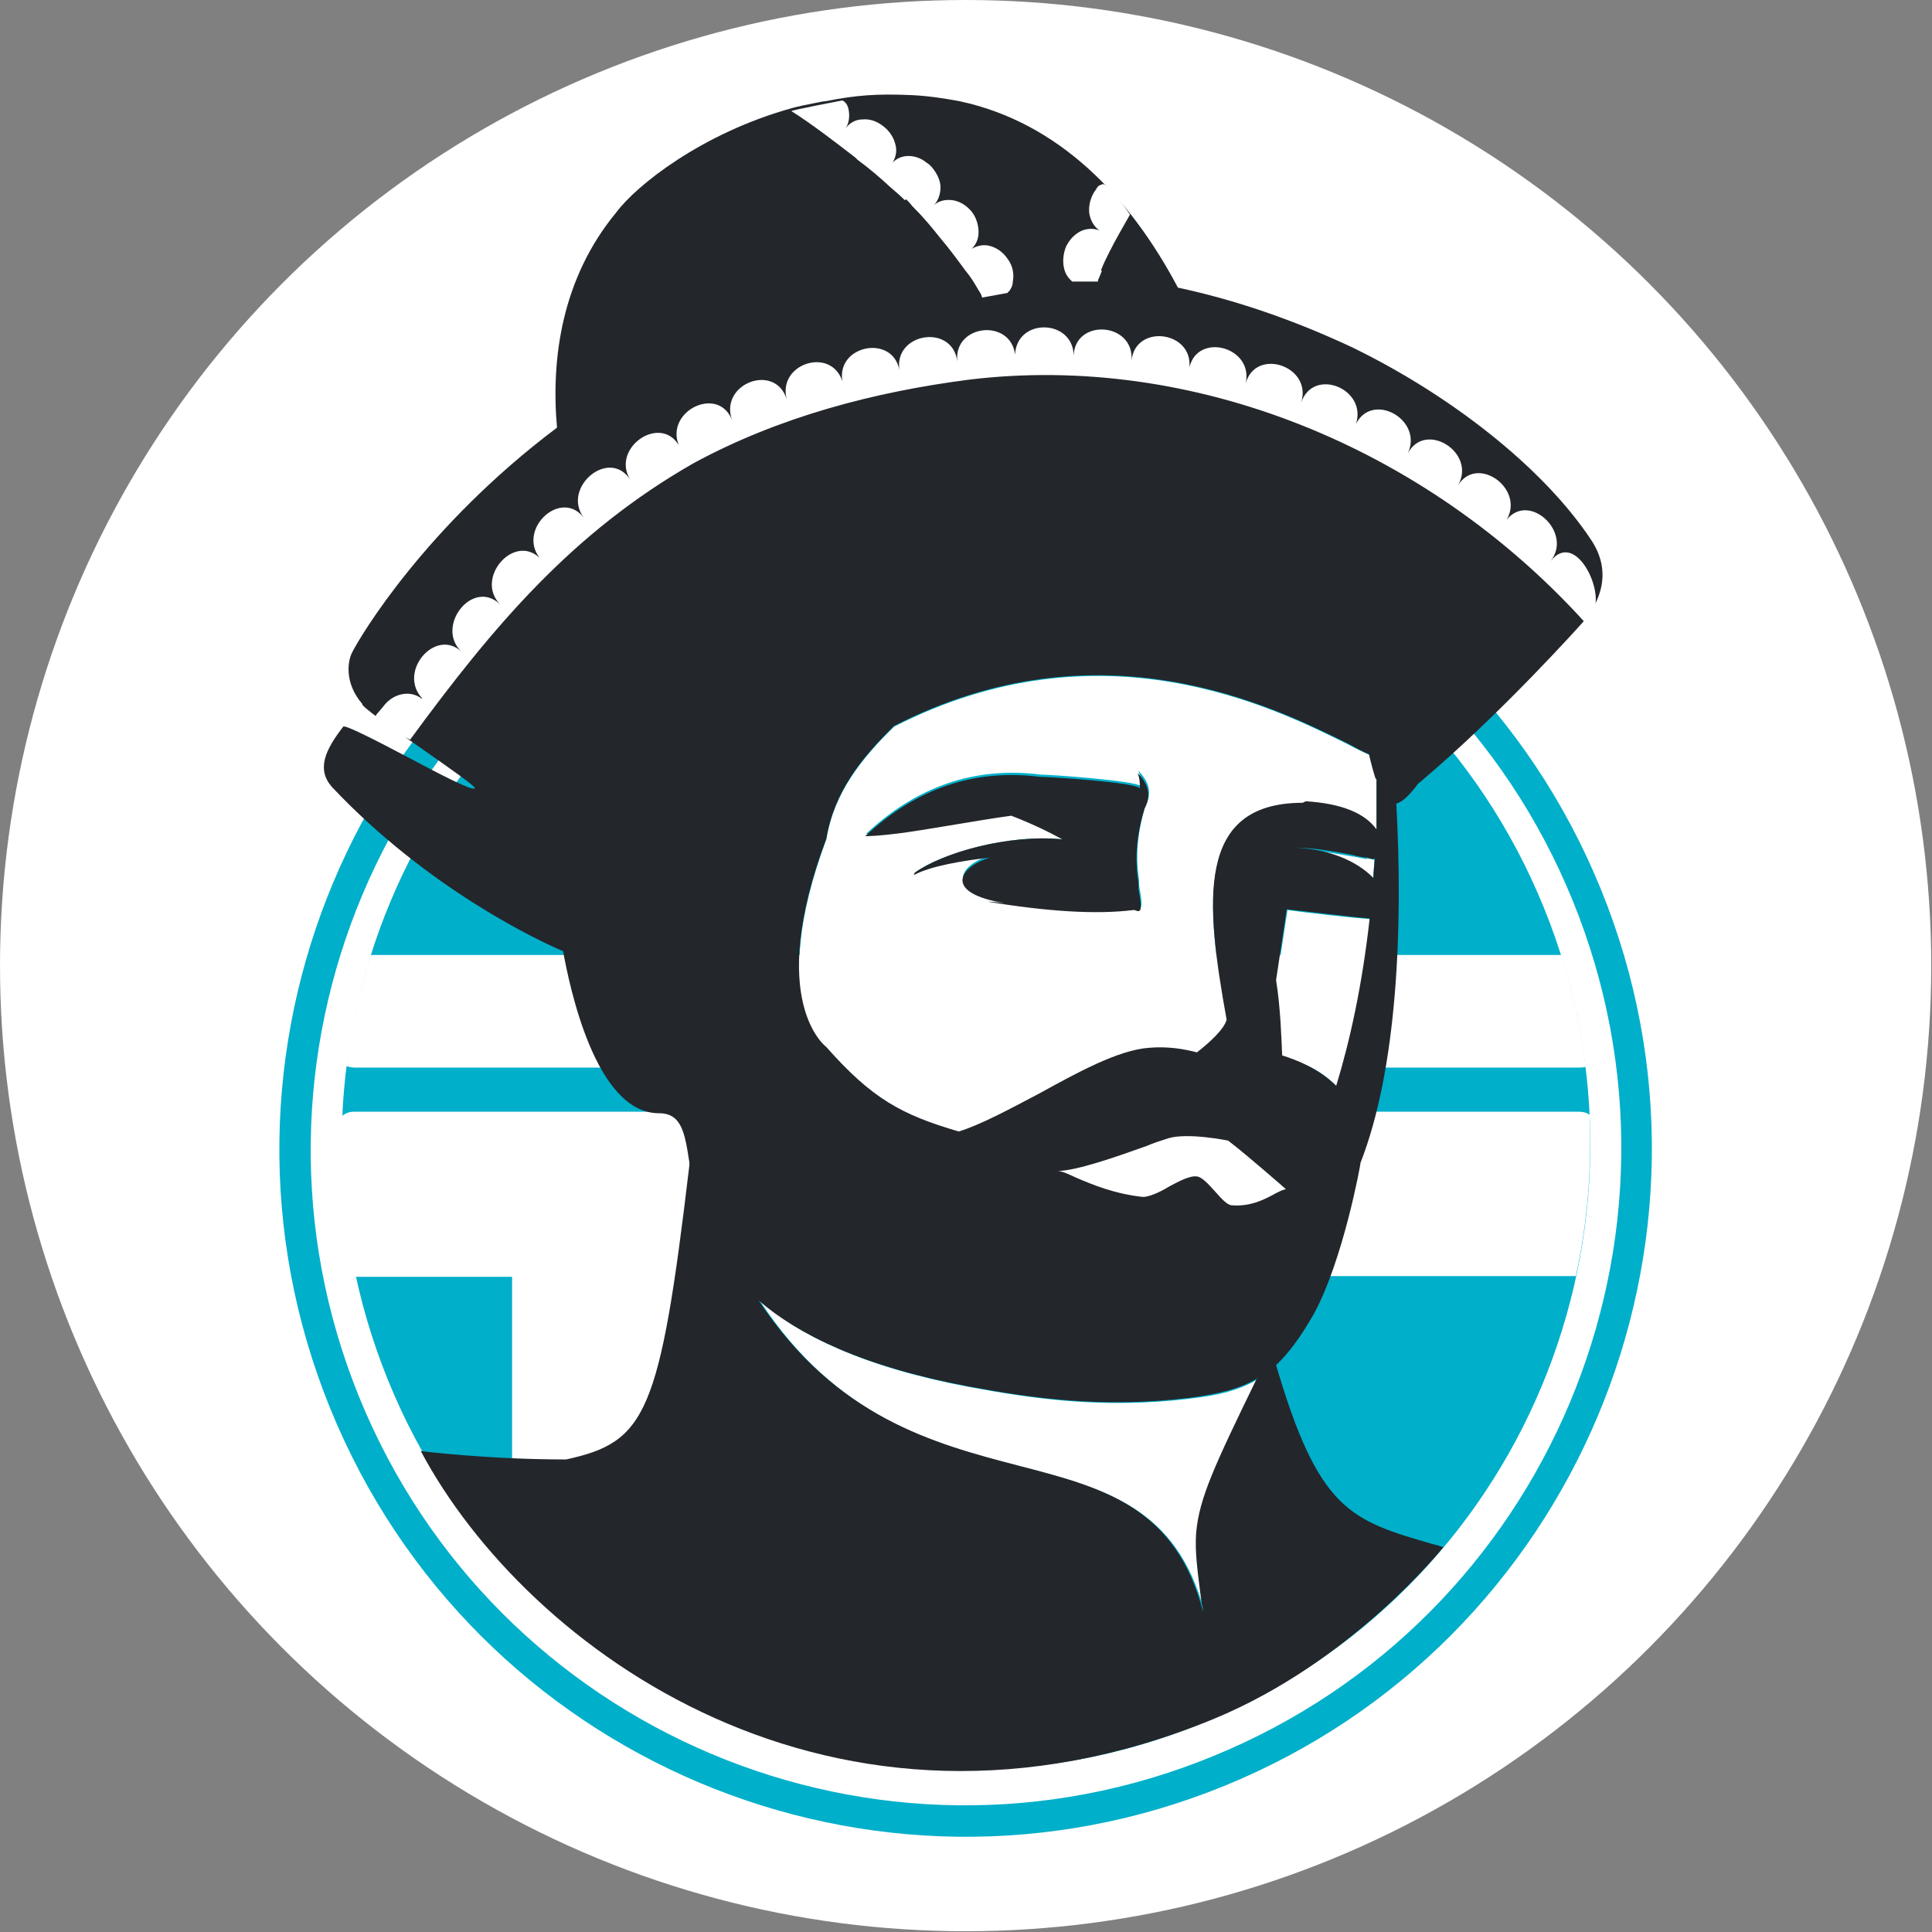 <?xml version="1.0" encoding="UTF-8"?>
<svg id="_Слой_2" data-name="Слой 2" xmlns="http://www.w3.org/2000/svg" viewBox="0 0 25.39 25.39">
  <rect x="0" y="0" width="25.39" height="25.39" fill="#808080" stroke="none"/>
  <defs>
    <style>
      .cls-1, .cls-2 {
        fill: #00afca;
      }

      .cls-3, .cls-4 {
        fill: #fff;
      }

      .cls-5 {
        fill: #23262b;
      }

      .cls-5, .cls-4, .cls-2 {
        fill-rule: evenodd;
      }
    </style>
  </defs>
  <g id="_Слой_1-2" data-name="Слой 1">
    <g>
      <circle class="cls-3" cx="12.69" cy="12.69" r="12.69"/>
      <g>
        <path class="cls-2" d="M15.94,23.08c4.41-1.8,6.52-6.84,4.73-11.24-1.79-4.4-6.81-6.53-11.22-4.72-4.41,1.8-6.52,6.84-4.73,11.24,1.79,4.4,6.81,6.53,11.22,4.72Zm5.1-11.39c1.88,4.62-.34,9.9-4.95,11.78-4.61,1.88-9.87-.34-11.75-4.96-1.88-4.62,.34-9.9,4.95-11.78,4.61-1.88,9.87,.34,11.75,4.96Z"/>
        <path class="cls-1" d="M15.79,22.65c4.2-1.71,6.21-6.51,4.5-10.72-1.71-4.21-6.5-6.22-10.69-4.51-4.2,1.71-6.21,6.51-4.5,10.72,1.71,4.21,6.5,6.22,10.69,4.51Z"/>
        <path class="cls-4" d="M7.8,21.64h1.18c.07,0,.13-.03,.18-.08s.08-.12,.08-.19v-4.6h11.47c.15-.69,.21-1.4,.18-2.12-.04-.03-.09-.04-.14-.04H4.65c-.06,0-.11,.02-.16,.06-.03,.7,.02,1.4,.18,2.11h2.06v3.92c.33,.35,.69,.67,1.07,.95Zm-3.25-7.63s.06,.02,.1,.02H20.75s.06,0,.09-.01c-.06-.49-.17-.98-.32-1.47H4.87c-.15,.48-.26,.96-.32,1.46Z"/>
        <path class="cls-3" d="M16.78,17.94s0,0,0,0c0,0,0,0,0,0,0,0,0,0,0,0Z"/>
        <path class="cls-4" d="M18,9.91c.03,.14,.06,.25,.09,.33,0,.23,0,.45,0,.67-.15-.21-.45-.35-.93-.37l-.04,.02c-1.4,0-1.28,1.3-1,2.85-.03,.12-.21,.29-.39,.43-.19-.05-.4-.08-.63-.06-.41,.04-.95,.33-1.46,.61-.38,.21-.74,.41-1.04,.49-.75-.21-1.14-.43-1.74-1.11,0,0-.8-.59,0-2.74h0s0,0,0,0h0c.1-.61,.46-1.06,.89-1.48,2.72-1.39,4.99-.25,5.96,.23,.11,.06,.2,.1,.28,.14Zm-4.04,1.12c-.71-.07-1.58,.18-1.94,.44,.22-.12,.65-.19,1-.23-.43,.13-.61,.47,.2,.6-.08,0-.15-.01-.23-.02,.79,.13,1.43,.17,1.91,.11,0,0,.02,0,.02,0,.08,.02,.11,.03,.05-.29,0-.01,0-.04,0-.07-.02-.14-.07-.47,.08-.97,.09-.17,.06-.32-.09-.47,.03,.08,.04,.15,.03,.2-.07-.07-1.17-.15-1.31-.15-.86-.11-1.63,.15-2.3,.78,.36,0,.79-.08,1.22-.16,.24-.04,.47-.08,.7-.11,.27,.1,.49,.21,.67,.31Z"/>
        <path class="cls-3" d="M17.97,11.28s.07,.01,.09,.02c0,.09-.01,.18-.02,.27-.22-.23-.59-.38-1.02-.39h0c.22-.02,.49,.03,.72,.07,.08,.01,.16,.03,.22,.04Z"/>
        <path class="cls-3" d="M16.92,11.96c.29,.04,.83,.1,1.09,.12-.1,.89-.26,1.61-.44,2.2-.22-.23-.51-.34-.71-.4,0-.22-.03-.62-.08-.99,.04-.27,.09-.61,.14-.93Z"/>
        <path class="cls-3" d="M15.64,18.38c.37-.04,.65-.11,.9-.26-.56,1.15-.77,1.59-.8,2.03-.02,.25,.01,.51,.07,.92l.02,.12c-.36-1.38-1.31-1.63-2.43-1.92-1.12-.29-2.4-.63-3.41-2.17,.52,.45,1.37,.87,2.76,1.13,.81,.15,1.74,.29,2.9,.15Z"/>
        <path class="cls-3" d="M16.14,15c.25,.19,.75,.63,.75,.63-.03,0-.07,.02-.13,.05-.13,.07-.32,.18-.58,.16-.06,0-.14-.09-.22-.18-.08-.09-.17-.19-.25-.2-.08,0-.22,.06-.35,.13-.13,.07-.27,.14-.35,.14-.37-.03-.66-.16-.87-.24-.11-.05-.19-.08-.25-.09,.26-.01,.73-.17,1.17-.33,.09-.03,.19-.07,.28-.1,.26-.09,.79,.03,.79,.03Z"/>
        <path class="cls-5" d="M17.76,4.56c-.77-.36-1.53-.62-2.28-.78-.63-1.19-1.56-2.17-2.87-2.45-.21-.04-.42-.07-.63-.08-.45-.02-.73,0-1.13,.08-.03,0-.07,.01-.12,.02-.11,.02-.25,.05-.32,.07-1.19,.33-2.05,1.02-2.31,1.37-.72,.87-.86,1.93-.78,2.83-1.73,1.3-2.59,2.75-2.69,2.95-.06,.11-.11,.4,.13,.68-.02,.03,.38,.31,.77,.58,.37,.26,.73,.51,.71,.53-.03,.04-.49-.2-.92-.43-.4-.21-.79-.41-.81-.38-.24,.31-.35,.56-.15,.79,1.27,1.35,2.75,2.04,3.04,2.16,.08,.44,.42,2.13,1.26,2.13,.3,0,.34,.26,.4,.65v.03c-.39,3.29-.57,3.64-1.62,3.87-1.04,0-1.91-.11-1.91-.11,1.39,2.61,5.43,5.57,10.42,3.52h0c1.82-.75,3.02-2.26,3.02-2.26-.02,0-.05-.01-.07-.02l-.08-.02c-1.07-.31-1.49-.44-2.05-2.35,.17-.16,.33-.38,.5-.68,.38-.7,.61-1.95,.61-1.98,.48-1.23,.56-3.07,.47-4.72,.09-.02,.18-.13,.24-.2,.03-.04,.05-.07,.07-.08,1.07-.9,2.13-2.09,2.13-2.09,.16-.18,.44-.6,.13-1.08-.63-.96-1.86-1.92-3.16-2.55Zm.32,5.68c-.03-.09-.06-.2-.09-.33-.08-.03-.17-.08-.28-.14-.97-.48-3.25-1.62-5.96-.23-.43,.42-.79,.87-.89,1.48h0s0,0,0,0h0c-.81,2.15,0,2.74,0,2.74,.6,.68,.99,.89,1.74,1.11,.29-.09,.66-.29,1.04-.49,.51-.28,1.05-.58,1.46-.61,.23-.02,.44,.01,.63,.06,.18-.14,.36-.31,.39-.43-.28-1.55-.41-2.85,1-2.85l.04-.02c.48,.03,.78,.16,.93,.37,0-.21,0-.44,0-.67Zm-.02,1.05s-.06,0-.09-.02c-.06,0-.14-.02-.22-.04-.22-.04-.49-.09-.72-.09h0c.43,.02,.8,.17,1.02,.4,0-.09,.01-.18,.02-.27Zm-.06,.78c-.26-.02-.8-.09-1.09-.12-.05,.33-.1,.66-.14,.93,.06,.38,.07,.77,.08,.99,.19,.06,.48,.17,.71,.4,.18-.59,.34-1.31,.44-2.2Zm-1.47,6.04c-.25,.15-.53,.21-.9,.26-1.16,.14-2.09,0-2.9-.15-1.39-.26-2.24-.68-2.76-1.13,1.02,1.54,2.3,1.88,3.41,2.17,1.12,.29,2.07,.54,2.43,1.92,0-.04-.01-.08-.02-.12-.05-.4-.09-.66-.07-.92,.04-.45,.24-.88,.8-2.03Zm-4.51-6.64c.36-.26,1.22-.51,1.94-.44-.18-.1-.41-.21-.67-.31-.22,.03-.46,.07-.7,.11-.43,.07-.86,.15-1.22,.16,.67-.63,1.44-.89,2.3-.78,.14,0,1.24,.07,1.31,.15,0-.06,0-.13-.03-.2,.15,.15,.18,.3,.09,.47-.15,.49-.1,.82-.08,.97,0,.04,.01,.06,0,.07,.06,.33,.03,.32-.05,.29,0,0-.02,0-.02,0-.48,.06-1.12,.02-1.91-.11,.07,0,.15,.01,.23,.02-.81-.13-.62-.47-.2-.6-.35,.04-.78,.11-1,.23Zm4.87,4.15s-.5-.44-.75-.63c0,0-.53-.11-.79-.03-.09,.03-.19,.06-.28,.1-.45,.16-.91,.32-1.17,.33,.06,0,.14,.04,.25,.09,.21,.09,.5,.21,.87,.25,.08,0,.22-.06,.35-.14,.13-.07,.27-.14,.35-.13,.07,0,.16,.1,.25,.2,.08,.09,.16,.18,.22,.18,.26,.02,.45-.09,.58-.16,.06-.03,.1-.05,.13-.05Z"/>
        <path class="cls-4" d="M11.91,2.62s.06,.06,.08,.09c0,0,.01,.01,.02,.02h0c.12,.12,.23,.25,.34,.39,.12,.14,.23,.29,.34,.44,.06,.07,.11,.15,.15,.22,.02,.04,.05,.07,.06,.11,0,0,0,.01,.01,.02l.33-.06h0s.01-.02,.02-.02c.03-.04,.05-.08,.05-.13,.02-.1,0-.21-.07-.3-.06-.09-.15-.15-.24-.17-.08-.02-.16,0-.23,.04,.06-.06,.09-.13,.09-.22,0-.09-.03-.2-.1-.28-.07-.08-.16-.13-.25-.14-.09-.01-.18,.01-.24,.07,.06-.06,.09-.15,.09-.24,0-.09-.05-.19-.12-.27-.02-.02-.04-.04-.06-.05-.07-.06-.16-.09-.24-.09-.08,0-.16,.03-.21,.09,.04-.07,.06-.15,.04-.23-.02-.09-.07-.18-.16-.25-.09-.07-.18-.1-.28-.09-.09,0-.17,.05-.22,.12,.05-.07,.06-.17,.04-.26-.02-.09-.08-.11-.08-.11,0,0-.68,.13-.67,.14,.27,.17,.58,.41,.84,.61l.03,.03c.15,.11,.29,.23,.42,.35,.07,.06,.14,.12,.2,.18Zm2.57,.94s-.03,.08-.05,.12c0,0,0,.02,0,.02h-.34s-.02-.02-.03-.03c-.03-.03-.06-.08-.07-.12-.03-.1-.02-.21,.02-.31,.05-.1,.12-.17,.21-.21,.08-.03,.16-.03,.23,0-.07-.05-.11-.12-.13-.2-.02-.09,0-.2,.05-.29,0,0,.01-.02,.02-.03,.02-.03,.03-.05,.04-.06,.01-.01,.03-.02,.06-.03h.01c.09,.02,.31,.34,.35,.4-.09,.16-.19,.33-.27,.49-.04,.08-.08,.16-.11,.24ZM5.54,9.18c-.16-.12-.38-.06-.5,.1-.07,.09-.11,.12-.1,.13,0,.02,.03,.03,.1,.1l.24,.16,.11,.05c1.1-1.5,2.13-2.72,3.72-3.63,1.12-.61,2.38-.94,3.62-1.1,2.95-.36,6.01,.89,8.09,3.18l.1-.13,.04-.07c.08-.29-.27-.98-.58-.6,.29-.37-.28-.91-.58-.54,.24-.41-.39-.86-.64-.45,.25-.43-.43-.86-.66-.42,.21-.44-.46-.82-.68-.39,.15-.46-.56-.75-.72-.28,.15-.48-.6-.73-.73-.25,.11-.48-.63-.68-.74-.21,.05-.48-.71-.58-.76-.09,.04-.51-.75-.56-.76-.06,0-.49-.75-.51-.77-.02-.06-.48-.81-.4-.76,.09-.06-.5-.84-.38-.76,.12-.08-.48-.83-.34-.75,.14-.15-.46-.86-.23-.73,.24-.15-.49-.89-.21-.72,.27-.18-.46-.88-.12-.7,.33-.25-.41-.89,.04-.64,.45-.28-.42-.9,.11-.61,.5-.3-.38-.87,.15-.58,.53-.34-.32-.85,.27-.52,.61-.36-.34-.85,.29-.51,.62-.34-.31-.84,.27-.51,.62Z"/>
      </g>
    </g>
  </g>
</svg>
